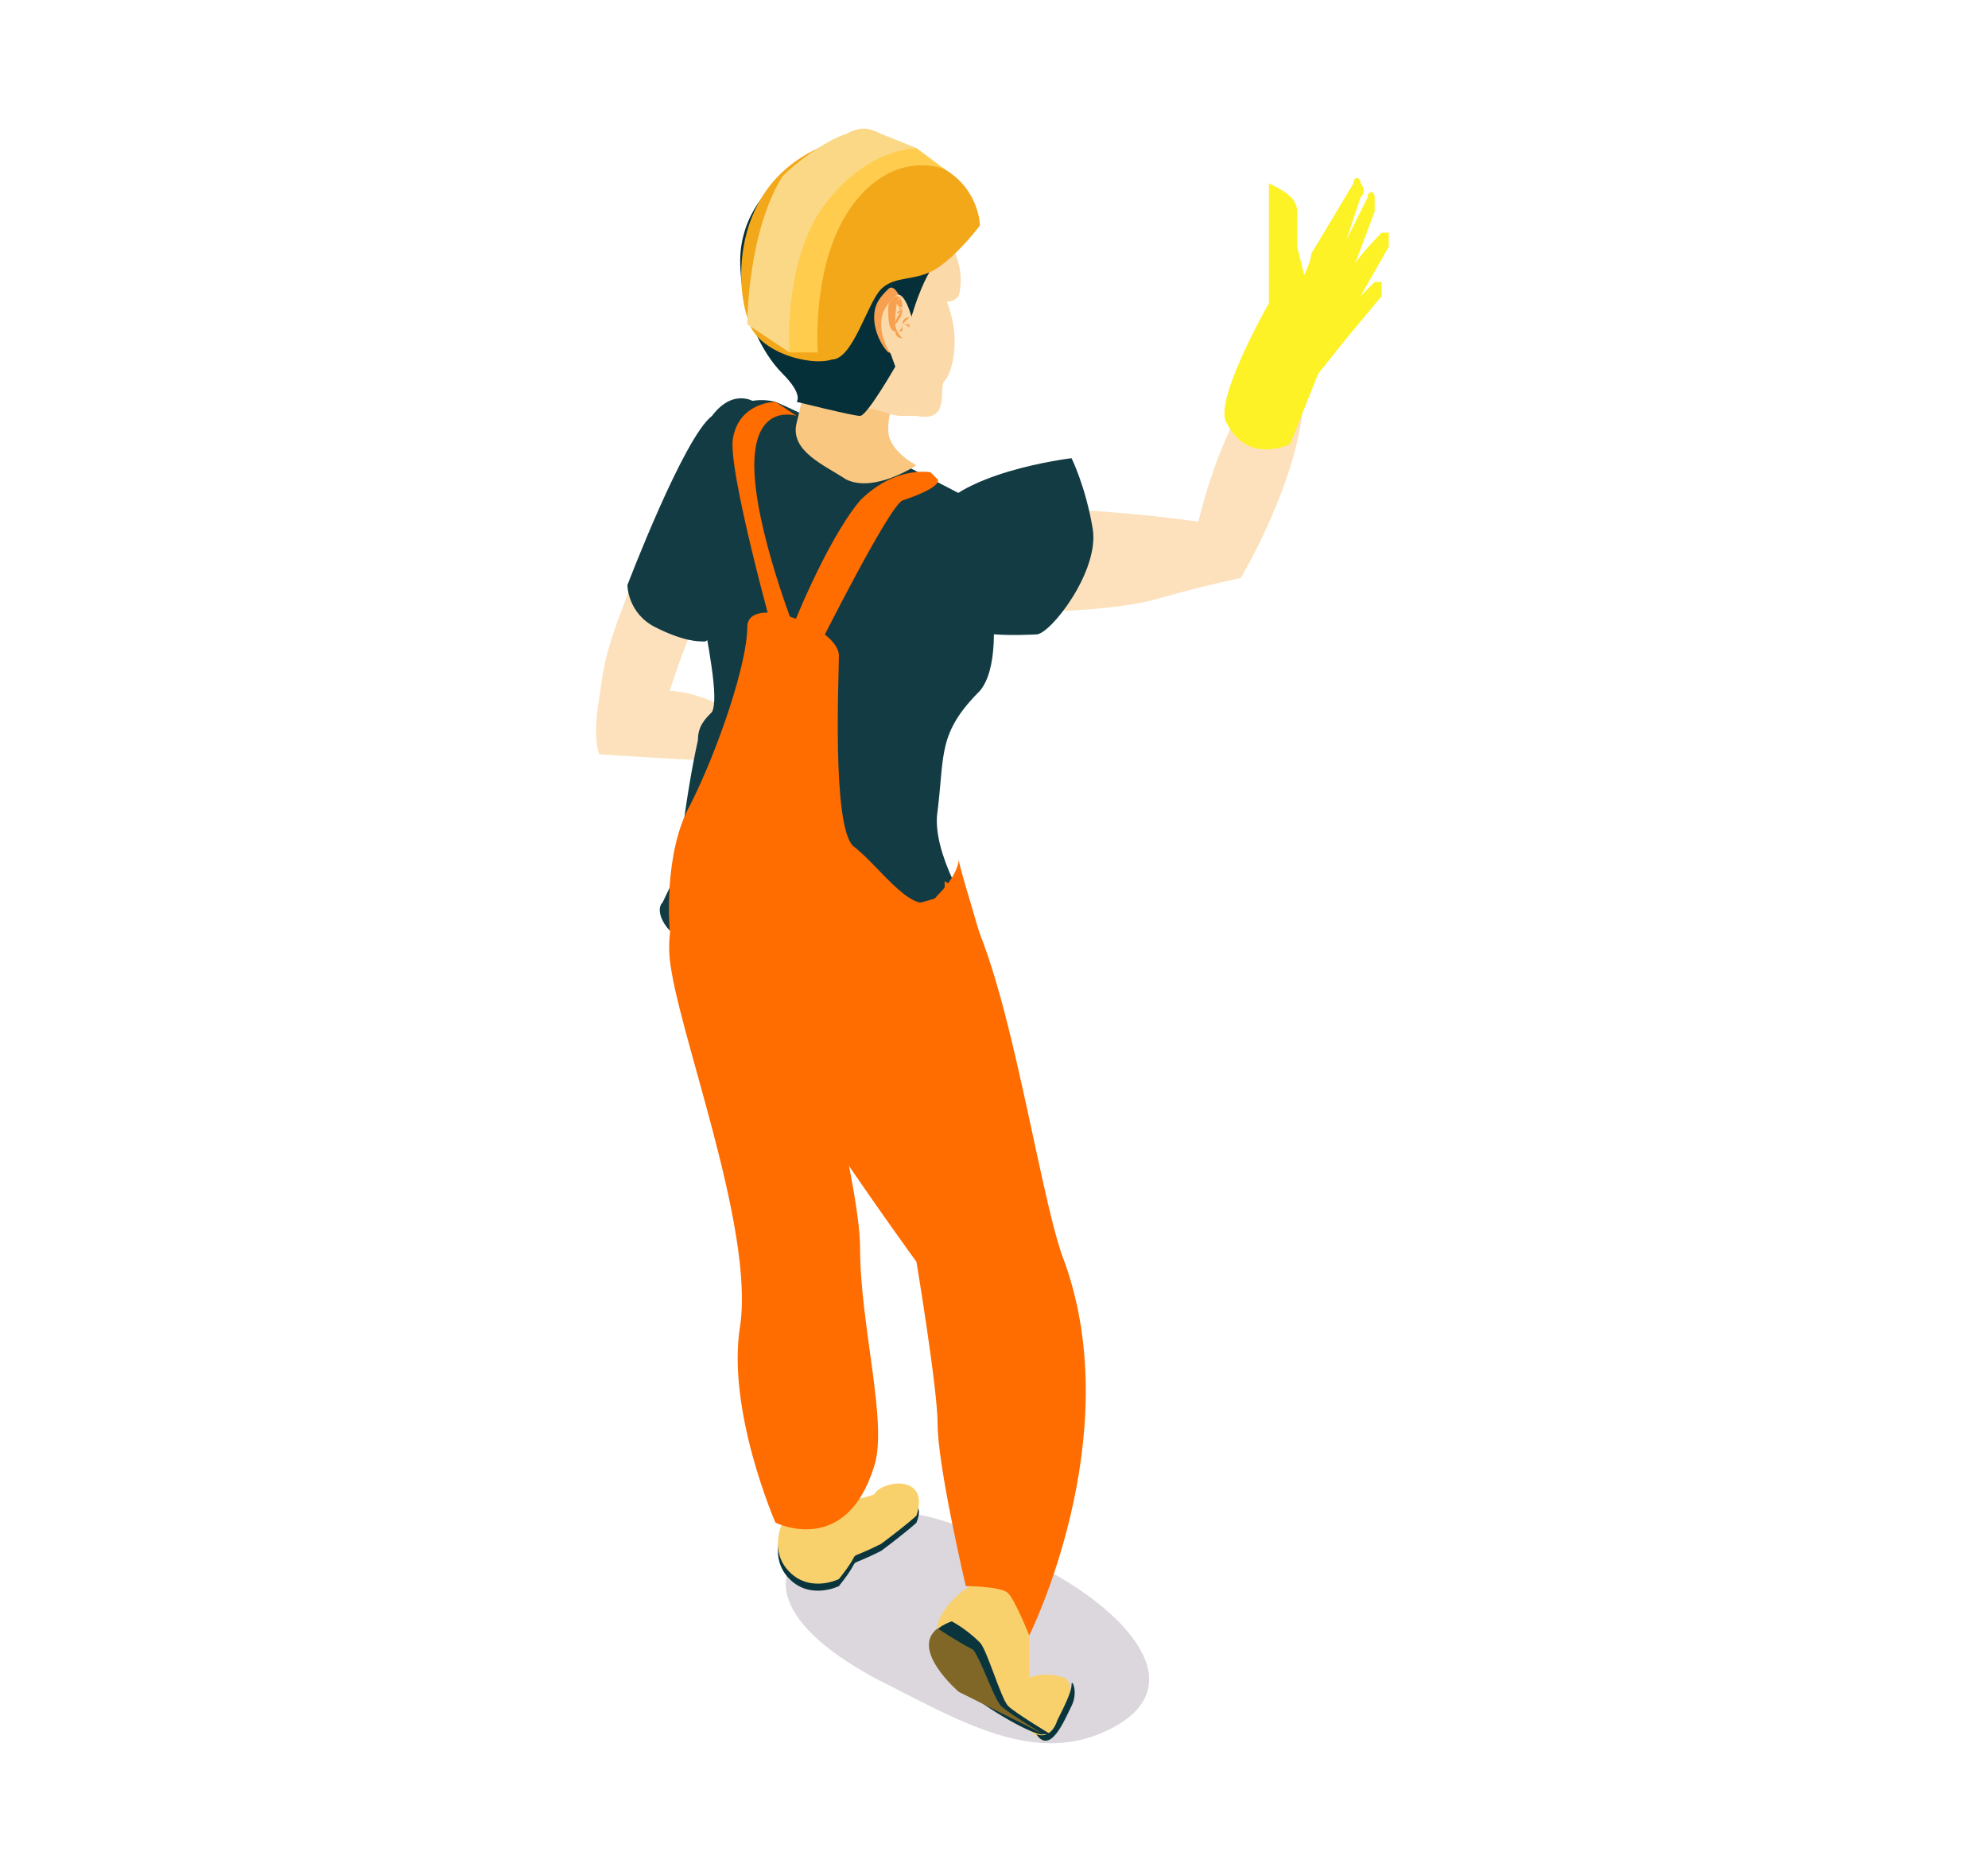 <?xml version="1.0" encoding="utf-8"?>
<!-- Generator: Adobe Illustrator 24.2.2, SVG Export Plug-In . SVG Version: 6.00 Build 0)  -->
<svg version="1.1" id="Layer_1" xmlns="http://www.w3.org/2000/svg" xmlns:xlink="http://www.w3.org/1999/xlink" x="0px" y="0px"
	 viewBox="0 0 28.2 26.6" style="enable-background:new 0 0 28.2 26.6;" xml:space="preserve">
<style type="text/css">
	.st0{fill:#123B43;}
	.st1{fill:#DBD7DD;}
	.st2{fill:#FCE1BC;}
	.st3{fill:#F9D16C;}
	.st4{fill:#0A353D;}
	.st5{fill:#806727;}
	.st6{fill:#FF6C00;}
	.st7{fill:#FAC781;}
	.st8{fill:#FCD9A9;}
	.st9{fill:#053039;}
	.st10{fill:#F7A050;}
	.st11{fill:#FDF226;}
	.st12{fill:#F3A81A;}
	.st13{fill:#FFCC4E;}
	.st14{fill:#FAD885;}
	.st15{fill:#F9D16D;}
	.st16{fill:#FF6B1D;}
	.st17{fill:#CEEDF3;}
	.st18{fill:#0B6D8A;}
	.st19{fill:#F5641B;}
	.st20{fill:#21474F;}
	.st21{fill:#D1EEF4;}
	.st22{fill:#F4AA0C;}
	.st23{fill:#EB5D1A;}
	.st24{fill:#FDEEC7;}
	.st25{fill:#BF993B;}
	.st26{fill:#F8C547;}
	.st27{fill:#E25818;}
	.st28{fill:#FFAF3F;}
	.st29{fill:#C44314;}
	.st30{fill:#0F3941;}
	.st31{fill:#D85117;}
	.st32{fill:#EC692A;}
	.st33{fill:#F9BD6B;}
	.st34{fill:#E6713B;}
	.st35{fill:#0D373F;}
	.st36{fill:#F29E00;}
	.st37{fill:#FBE2A2;}
	.st38{opacity:0.42;fill:#FAD885;}
	.st39{fill:#2489A3;}
	.st40{fill:url(#SVGID_1_);}
	.st41{fill:#F8C549;}
	.st42{fill:#48A1B6;}
</style>
<g>
	<g>
		<g>
			<g>
				<g>
					<path class="st0" d="M13.7,15.5c-0.1,0-0.1,0-0.2,0l-4-2.3c-0.1-0.1-0.2-0.3-0.1-0.4l2.1-4.4c0.1-0.1,0.2-0.2,0.3-0.2
						c0.1,0,0.2,0.1,0.3,0.2l1.9,6.7c0,0.1,0,0.3-0.1,0.3C13.9,15.5,13.8,15.5,13.7,15.5z M10.2,12.8l3,1.7l-1.4-5L10.2,12.8z"/>
				</g>
			</g>
		</g>
		<g>
			<g>
				<path class="st1" d="M15.8,24.5c-1.1,0.6-2.2-0.1-3.4-0.7c-1.1-0.6-1.8-1.4-0.7-2.1c1.1-0.6,2.1,0,3.2,0.6
					C16,22.9,16.9,23.9,15.8,24.5z"/>
			</g>
			<g>
				<path class="st2" d="M10.4,5.8c0,0-0.3-0.2-1.1,1.6C8.6,9.2,8.6,9.2,8.5,9.9c-0.1,0.6,0,0.8,0,0.8s1.5,0.1,1.9,0.1
					c0.3,0,0.8-0.2,0.8-0.2l0.3-0.7c0,0-0.5,0.3-1.1,0.2C9.9,9.8,9.5,9.8,9.5,9.8s0.5-1.6,1-2.1C10.9,7.2,10.9,5.8,10.4,5.8z"/>
			</g>
			<g>
				<path class="st0" d="M10.7,5.7c0,0-0.3-0.2-0.6,0.2C9.7,6.2,8.9,8.3,8.9,8.3s0,0.4,0.4,0.6C9.7,9.1,9.9,9.1,10,9.1
					c0.1,0,1.6-1.7,1.5-2.2C11.3,6.5,10.7,5.7,10.7,5.7z"/>
			</g>
			<g>
				<g>
					<path class="st3" d="M14.8,24.7c0,0,0.6-0.7,0.3-0.9c-0.3-0.1-0.5,0-0.5,0s0-0.2,0-0.4c0-0.2,0-0.5,0-0.5s0-0.4-0.4-0.5
						c-0.4-0.1-1,0.5-0.9,0.8c0.1,0.3,0.6,0.8,0.6,0.8L14.8,24.7z"/>
				</g>
				<g>
					<path class="st4" d="M13.5,23c0,0,0.2,0.1,0.4,0.3c0.1,0.1,0.3,0.8,0.4,0.9c0.1,0.1,0.6,0.4,0.6,0.4l-0.1,0
						C14.7,24.7,12.4,23.4,13.5,23z"/>
				</g>
				<g>
					<path class="st5" d="M13.3,23.1c0,0,0.3,0.2,0.5,0.3c0.1,0.1,0.3,0.7,0.4,0.8c0.1,0.1,0.6,0.4,0.6,0.4L13.6,24
						C13.6,24,12.9,23.4,13.3,23.1z"/>
				</g>
				<g>
					<path class="st4" d="M14.7,24.6c0,0,0.2,0.1,0.3-0.2c0.1-0.2,0.2-0.4,0.2-0.5c0-0.1,0.1,0.1,0,0.3
						C15.1,24.4,14.9,24.9,14.7,24.6C14.5,24.5,14.7,24.6,14.7,24.6z"/>
				</g>
			</g>
			<g>
				<g>
					<g>
						<g>
							<g>
								<path class="st0" d="M13.8,7.1c0,0,0.6,2.1,0.1,2.7c-0.6,0.6-0.5,0.9-0.6,1.7c-0.1,0.6,0.5,1.5,0.5,1.5s-0.5,0.6-1.5,0.6
									c-1,0-2.7-1.1-2.7-1.1s0.1-1.1,0.3-2c0-0.2,0.1-0.3,0.2-0.4c0.2-0.4-0.6-2.9-0.3-3.6c0.3-0.7,0.8-0.9,1.2-0.8
									C11.7,6,13.8,7.1,13.8,7.1z"/>
							</g>
						</g>
						<g>
							<g>
								<g>
									<path class="st4" d="M13,21.6c0,0-0.1,0.1-0.5,0.4c-0.6,0.3-0.2,0-0.6,0.5c0,0-0.4,0.2-0.7-0.1c-0.3-0.3-0.1-0.7-0.1-0.7
										l0.8-0.4c0,0,0.4,0.2,0.5,0.2C12.5,21.4,13.2,21.1,13,21.6z"/>
								</g>
							</g>
							<g>
								<g>
									<path class="st3" d="M13,21.5c0,0-0.1,0.1-0.5,0.4c-0.6,0.3-0.2,0-0.6,0.5c0,0-0.4,0.2-0.7-0.1c-0.3-0.3-0.1-0.7-0.1-0.7
										l0.8-0.4c0,0-0.1,0.2,0.5,0C12.5,21,13.2,20.9,13,21.5z"/>
								</g>
							</g>
						</g>
						<g>
							<g>
								<path class="st6" d="M11.3,13.5L10.9,12l-0.6-0.7c0,0-0.9,1.3-0.8,2.3c0.1,1,1.2,3.8,1,5.2C10.3,20,11,21.6,11,21.6
									s1,0.5,1.4-0.8c0.2-0.6-0.2-2-0.2-3.1C12.2,16.7,11.3,13.5,11.3,13.5z"/>
							</g>
						</g>
						<g>
							<g>
								<path class="st7" d="M12.7,5.7c0,0-0.1,0.1-0.1,0.4c0,0.3,0.4,0.5,0.4,0.5S12.4,7,12,6.8c-0.3-0.2-0.8-0.4-0.7-0.8
									c0.1-0.4,0.1-0.5,0.1-0.5L12.7,5.7z"/>
							</g>
						</g>
						<g>
							<g>
								<path class="st6" d="M13.4,12.7c0,0-0.8,0.3-1.5,0.2c-0.3,0-0.5-0.1-0.6-0.2c-0.2-0.1-0.2-0.2-0.2-0.2s-0.7,0.8-0.6,1.4
									c0.1,0.7,2.5,4,2.5,4s0.3,1.8,0.3,2.3c0,0.6,0.4,2.3,0.4,2.3s0.5,0,0.6,0.1c0.1,0.1,0.3,0.6,0.3,0.6s1.4-2.8,0.5-5.3
									c-0.4-1-0.9-5-1.7-5.4L13.4,12.7z"/>
							</g>
						</g>
					</g>
					<g>
						<g>
							<g>
								<path class="st8" d="M13.5,4.5c0.1,0.4,0,0.8-0.1,0.9C13.3,5.5,13.5,6,13,5.9c-0.1,0-0.2,0-0.2,0c-0.2,0-0.3-0.1-0.5-0.1
									c0,0-0.1-0.1-0.1-0.1c-0.1-0.1-0.2-0.2-0.3-0.4c-0.4-0.6-0.8-1.6-0.6-1.9c0.2-0.3,0.8-0.2,1.4-0.1c0.4,0.1,0.8,0.2,0.8,0.2
									l0,0c0,0,0.2,0.3,0.1,0.7C13.4,4.4,13.4,4.1,13.5,4.5z"/>
							</g>
						</g>
						<g>
							<g>
								<path class="st9" d="M13.4,2.8C13,2.6,12.6,2,11.7,2.3c0,0-0.5,0.1-0.7,0.3c0,0-0.5,0.4-0.5,1.1c0,0.7,0.3,1.3,0.6,1.6
									c0.3,0.3,0.2,0.4,0.2,0.4s0.8,0.2,0.9,0.2c0.1,0,0.5-0.7,0.5-0.7s-0.3-0.8-0.2-0.8c0.1,0,0.1,0.2,0.4,0.2c0,0,0.2-0.8,0.5-1
									C13.8,3.5,13.8,3,13.4,2.8z"/>
							</g>
						</g>
						<g>
							<g>
								<g>
									<path class="st10" d="M12.8,4.3c0,0-0.1-0.3-0.2-0.2c-0.1,0.1-0.2,0.2-0.2,0.4c0,0.2,0.1,0.4,0.2,0.5c0.1,0,0.2,0,0.2-0.1
										C13,4.8,13,4.7,13,4.7L12.8,4.3z"/>
								</g>
							</g>
							<g>
								<g>
									<path class="st8" d="M12.9,4.4c0,0-0.1-0.3-0.2-0.2c-0.1,0.1-0.2,0.2-0.2,0.4c0,0.2,0.1,0.4,0.2,0.5c0.1,0,0.2,0,0.2-0.1
										C13,4.9,13,4.7,13,4.7L12.9,4.4z"/>
								</g>
							</g>
							<g>
								<g>
									<path class="st10" d="M12.8,4.4c0,0-0.1,0.1-0.1,0.2c0,0,0,0.1,0,0.2c0,0,0,0.1,0,0.1s0-0.2,0-0.3
										C12.8,4.5,12.8,4.4,12.8,4.4c0-0.1,0-0.2-0.1-0.2c-0.1,0.1-0.1,0.1-0.1,0.2c0,0.1,0,0.3,0.1,0.3c0,0.1,0.1,0.1,0.1,0.1
										s-0.1-0.1-0.1-0.2c0-0.1,0-0.4,0.1-0.4C12.7,4.3,12.7,4.3,12.8,4.4C12.7,4.4,12.7,4.5,12.8,4.4C12.7,4.4,12.8,4.3,12.8,4.4
										C12.8,4.4,12.8,4.4,12.8,4.4z"/>
								</g>
							</g>
							<g>
								<g>
									<path class="st10" d="M12.8,4.6c0,0,0-0.1,0.1-0.1C12.9,4.5,12.9,4.5,12.8,4.6c0.1,0,0.1,0,0.1,0c0,0,0.1,0,0,0
										C12.9,4.7,12.9,4.6,12.8,4.6c0,0.1,0,0.1,0,0.1C12.7,4.7,12.8,4.7,12.8,4.6L12.8,4.6z"/>
								</g>
							</g>
						</g>
					</g>
				</g>
			</g>
			<g>
				<g>
					<path class="st6" d="M13.6,12.2c0,0,0,0.2-0.3,0.5c-0.3,0.4-0.8-0.4-1.2-0.7c-0.3-0.3-0.2-2.4-0.2-2.7c0-0.4-1.3-0.9-1.3-0.4
						s-0.4,1.7-0.8,2.5c-0.4,0.7-0.3,1.8-0.3,1.8l4.8,1.5C14.2,14.2,13.6,12.3,13.6,12.2z"/>
				</g>
			</g>
			<g>
				<path class="st6" d="M13.2,6.7c0,0-0.5-0.1-1,0.4c-0.5,0.6-1,1.9-1,1.9l0.4,0.2c0,0,1-2,1.2-2.1c0.6-0.2,0.5-0.3,0.5-0.3
					L13.2,6.7z"/>
			</g>
			<g>
				<path class="st6" d="M11,5.7l0.3,0.2c0,0-0.6-0.2-0.6,0.7S11.3,9,11.3,9L11,9.1c0,0-0.7-2.5-0.6-2.9C10.5,5.7,11,5.7,11,5.7z"/>
			</g>
			<g>
				<path class="st2" d="M13.8,7.4c0,0-0.7,0.5-0.5,1c0.3,0.4,2.4,0.3,3.1,0.1c0.7-0.2,1.2-0.3,1.2-0.3s0.9-1.5,0.9-2.7
					c0-0.8,0.3-0.6,0.3-0.6l-0.5-0.1c0,0-0.4,0.3-0.7,1c-0.4,0.7-0.6,1.6-0.6,1.6S14.2,7,13.8,7.4z"/>
			</g>
			<g>
				<path class="st0" d="M13.2,7.4c0,0-0.4,0.8-0.1,1.2c0.3,0.5,1.5,0.4,1.6,0.4c0.2,0,0.9-0.9,0.8-1.5c-0.1-0.6-0.3-1-0.3-1
					S13.5,6.7,13.2,7.4z"/>
			</g>
			<g>
				<path class="st11" d="M18.4,3c0,0.2,0,0.5,0,0.5l0.1,0.4c0,0,0.1-0.2,0.1-0.3l0.6-1c0-0.1,0.1-0.1,0.1,0c0,0,0.1,0.1,0,0.2
					l-0.2,0.6c0,0,0.3-0.6,0.3-0.6c0-0.1,0.1-0.1,0.1,0c0,0,0,0.1,0,0.2l-0.3,0.8c0-0.1,0.4-0.5,0.4-0.5c0,0,0.1,0,0.1,0
					c0,0.1,0,0.2,0,0.2l-0.4,0.7c0,0,0.2-0.2,0.2-0.2c0,0,0.1,0,0.1,0c0,0.1,0,0.2,0,0.2l-0.5,0.6c0,0-0.4,0.5-0.4,0.5s-0.4,1-0.4,1
					c0,0-0.6,0.3-0.9-0.3c-0.2-0.3,0.6-1.7,0.6-1.7s0,0.3,0,0.3c0,0,0-0.9,0-0.9l0-1.1C18.2,2.7,18.4,2.8,18.4,3z"/>
			</g>
		</g>
		<g>
			<path class="st12" d="M12.3,1.9c0,0,0.6,0.2,1.1,0.5c0.5,0.3,0.5,0.8,0.5,0.8s-0.3,0.4-0.6,0.6s-0.6,0.1-0.8,0.3
				c-0.2,0.2-0.4,1-0.7,1c-0.3,0.1-1.1-0.1-1.2-0.6C10.4,3.9,10.4,2.2,12.3,1.9z"/>
		</g>
	</g>
	<path class="st13" d="M13,2.1l0.4,0.3c0,0-0.7-0.3-1.3,0.5c-0.6,0.8-0.5,2.1-0.5,2.1h-0.4c0,0-0.3-1.7,0.2-2.5
		C11.7,2.1,13,2.1,13,2.1z"/>
	<path class="st14" d="M12,1.9c0.2-0.1,0.3-0.1,0.5,0L13,2.1c0,0-0.7,0-1.3,0.8c-0.6,0.8-0.5,2.1-0.5,2.1l-0.6-0.4
		c0,0,0-1.3,0.5-2.1C11.3,2.3,11.7,2,12,1.9z"/>
</g>
<g>
	<g>
		<path class="st1" d="M-42.2,21.7c-1.3,0.8-3.4,0.8-4.7,0c-1.3-0.8-1.3-2,0-2.7c1.3-0.8,3.4-0.8,4.7,0
			C-40.9,19.8-40.9,21-42.2,21.7z"/>
		<g>
			<g>
				<polygon class="st15" points="-40,10.5 -41.1,11.3 -39.7,3.8 -38.5,3.7 				"/>
				<g>
					<g>
						<g>
							<path class="st16" d="M-41.8,8.6c-0.6-0.6-2.6-3.4-1.1-4.2l0.4,0.2c0,0,0.6,0,1.3,1.7c0.6,1.4,1,2.7,1,2.7
								S-41.5,8.9-41.8,8.6z"/>
						</g>
					</g>
					<g>
						<g>
							<g>
								<g>
									<g>
										<polygon points="-43.4,19 -43.4,19.1 -43.9,19.4 -43.9,19.2 										"/>
									</g>
									<g>
										<path class="st17" d="M-44.3,19c0,0.1,0.1-0.2,0.1-0.1l0.2,0.3v0.2l-0.3-0.1c-0.1,0-0.1-0.1-0.1-0.1
											C-44.3,19.1-44.3,19.1-44.3,19z"/>
									</g>
								</g>
								<g>
									<path class="st17" d="M-44.3,18.8V19c0,0,0.2,0.2,0.4,0.2c0.2,0,0.8,0.7,1.1,0.9c1,0.5,1.1,0,1.1,0c0-0.2-0.2-0.4-0.4-0.5
										c-0.2-0.1-0.4-0.5-0.5-0.6c-0.1-0.1-0.3-0.5-0.4-0.4c-0.1,0.1-0.5,0.4-0.5,0.4s-0.5-0.3-0.6-0.4c-0.1-0.1-0.1-0.3-0.1-0.3
										S-44.3,18.6-44.3,18.8z"/>
								</g>
								<g>
									<g>
										<path class="st6" d="M-44,18.6c-0.1-0.1-0.1-0.3-0.1-0.3c0,0,0,0,0.1-0.1c0.2-0.1,0.4,0,0.5,0.2c0.1,0.1,0.3,0.2,0.4,0.3
											c-0.2,0.1-0.4,0.3-0.4,0.3S-44,18.7-44,18.6z"/>
									</g>
									<g>
										<path class="st18" d="M-44.3,18.8V19c0,0,0.1,0,0.2,0.1c0.1,0.1,0.3,0,0.3,0.1c0,0,0.1,0.2,0.2,0.3
											c0.2,0.2,0.5,0.5,0.7,0.6c0.7,0.3,1,0.3,1,0c0-0.2-0.2-0.5-0.4-0.6c-0.1-0.1-0.1-0.1-0.2-0.2c-0.1-0.1-0.1-0.2-0.2-0.3
											c-0.1-0.1-0.2-0.2-0.3-0.3c-0.1,0-0.1-0.1-0.2,0c0,0,0,0-0.1,0c0,0,0,0,0,0c-0.2,0.1-0.4,0.3-0.4,0.3s-0.5-0.3-0.6-0.4
											c-0.1-0.1-0.1-0.3-0.1-0.3c0,0,0,0,0,0s-0.1,0.1-0.1,0.3C-44.2,18.6-44.3,18.7-44.3,18.8z"/>
									</g>
								</g>
							</g>
						</g>
						<g>
							<path class="st19" d="M-43.4,9.3c0,0,0.5,0,0.5,3.1c0,2,0.2,6.2,0.2,6.2s-0.5,0.5-0.9,0.3c-0.8-0.4-0.6-0.9-0.6-0.9
								s-1-1.9-0.7-2.8c0.1-0.3,0-1.4-0.3-2.1c-0.8-2.3,0-1,0.1-2.4C-45.1,10.1-43.4,9.3-43.4,9.3z"/>
						</g>
						<g>
							<path class="st18" d="M-47.4,19.5c0,0,0,0.1,0,0.4c0,0.3,0.3,0.5,0.4,0.8c0.1,0.2,0.5,0.6,0.9,0.8c0.5,0.1,0.7,0.2,0.7,0
								c0.1-0.2-0.1-0.7-0.4-0.9c-0.3-0.3-0.7-0.8-0.7-0.8L-47.4,19.5z"/>
						</g>
						<g>
							<path class="st16" d="M-46.3,19.7c0,0,0.4-1.1,0.6-2c0.1-0.9-0.1-0.6,0.1-1c0.6-1.1,1.1-3.2,0.9-4.3
								c-0.2-1.1-0.3-1.4-0.3-1.4c-0.9-0.8-1.8-0.1-2.1,0.4c-0.3,0.5-0.2,5-0.3,5.4c-0.2,0.4-0.2,2.5-0.2,2.5S-47.2,19.9-46.3,19.7z
								"/>
						</g>
						<g>
							<g>
								<path class="st20" d="M-45.4,4.9l0.2-0.3c0,0,0.5,0.7,0.8,0.7c0.3,0,0.4,0.1,0.4,0.1l-0.1,0.5c0,0-0.4,0-0.8-0.4
									C-45.4,5.1-45.4,4.9-45.4,4.9z"/>
							</g>
							<g>
								<path class="st20" d="M-44.1,5c0.1-0.3,0-0.4,0-0.4s0.3,0.1,0.3,0.3c0.1,0.1,0.1,0.5,0.1,0.7l-0.4-0.1
									C-44.1,5.4-44.2,5.2-44.1,5z"/>
							</g>
							<g>
								<path class="st21" d="M-43.6,5.6C-43.7,5.6-43.7,5.6-43.6,5.6C-43.6,5.6-43.6,5.6-43.6,5.6z"/>
							</g>
						</g>
						<g>
							<path class="st22" d="M-45.6,4.3c0.1,0,0.1,0,0.2,0C-45.4,4.3-45.5,4.3-45.6,4.3z"/>
							<path class="st23" d="M-46,7.5l0.4,1.1l0.2,0.5l1.1,2.9c0,0,1.6-0.5,1.4-2.5c-0.1-0.7-0.1-1.2,0-1.5c0.2-0.7,0.6-0.9,0.7-1.6
								c0,0,0,0,0,0c0.1-0.5,0.3-0.5-0.2-1.5c-0.6-1-2.2-0.8-3-0.6c0.4-0.1-0.9,0.8,1.1,1.2c0,0,0.1,0.2,0.3,0.7
								c0.2,0.5-0.6,0.9-0.6,0.9L-46,7.5z"/>
						</g>
						<g>
							<path class="st23" d="M-47.8,10.1c0.1-0.3,0.2-0.5,0.4-3.3c0.1-1.6,1.9-2.7,1.9-2.7s0.4,0.9,1,1.3c0.6,0.4,0.4,0.2,0.4,0.2
								l1.4,0.2l-0.4,3.2l-0.6,2.3c0,0,0.1,0.5-0.8,0.8c-2.7,0.9-3.3-0.6-3.3-0.6S-47.9,10.4-47.8,10.1z"/>
						</g>
						<g>
							<g>
								<path class="st7" d="M-43.7,4.3c0,0-0.4,0.5-0.4,0.7c0,0.2,0.2,0.4,0.1,0.6c-0.1,0.2-0.5,0.1-0.9-0.2
									c-0.5-0.3-0.7-1.2-0.7-1.2s0.4-0.1,0.4-0.5C-45.2,3.4-43.7,4.3-43.7,4.3z"/>
							</g>
						</g>
						<g>
							<g>
								<path class="st9" d="M-45.9,1.1c-0.6,0.8,2.2,1.7,2.2,1.7S-43.5,2-43.2,2c0.4,0,0.2-0.8,0-1C-43.3,0.7-45-0.3-45.9,1.1z"/>
							</g>
							<g>
								<g>
									<path class="st8" d="M-45.9,2.3c0-0.8,0.7-1.5,1.5-1.5c0.6,0,1.1,0.3,1.3,0.8c0,0,0.3,0.5,0.3,0.7c0,0.3-0.1,0.1-0.1,0.4
										c0.1,0.2,0.2,0.4,0,0.8c-0.2,0.4-0.3,0.8-0.3,0.8c0,0,0,0.2-0.7,0.1c-0.7-0.1-1.2-0.5-1.4-0.7c-0.1-0.1-0.2-0.3-0.3-0.5
										C-45.8,3-45.9,2.7-45.9,2.3z"/>
								</g>
							</g>
							<g>
								<g>
									<g>
										<g>
											<g>
												<g>
													<path class="st9" d="M-46,1.8c-0.3,0.9,0.6,2,0.6,2s0.2-0.7,0.6-0.7c0.4,0,0.2-0.8,0-1C-44.9,1.7-45.7,0.9-46,1.8z"/>
												</g>
												<g>
													<g>
														<path class="st22" d="M-45,3c0,0-0.1-0.3-0.2-0.2c-0.1,0.1-0.2,0.2-0.1,0.4c0,0.2,0.1,0.4,0.3,0.4
															c0.1,0,0.2,0,0.3-0.1c0.1-0.1,0-0.2,0-0.2L-45,3z"/>
													</g>
													<g>
														<path class="st8" d="M-44.9,3c0,0-0.1-0.3-0.2-0.2c-0.1,0.1-0.2,0.2-0.1,0.4c0,0.2,0.1,0.4,0.3,0.4
															c0.1,0,0.2,0,0.3-0.1c0.1-0.1,0-0.2,0-0.2L-44.9,3z"/>
													</g>
													<g>
														<path class="st22" d="M-45,3.1c0,0,0,0.1-0.1,0.2c0,0.1,0,0.1,0,0.2c0,0,0.1,0.1,0.1,0.1s0-0.2,0-0.3
															C-45,3.2-45,3.1-45,3.1c0-0.1-0.1-0.2-0.1-0.1s-0.1,0.1-0.1,0.3c0,0.1,0.1,0.3,0.1,0.3c0.1,0.1,0.1,0.1,0.1,0.1
															s-0.2-0.1-0.2-0.2c0-0.1,0-0.4,0-0.4C-45.1,3-45.1,3-45,3.1C-45.1,3.1-45.2,3.2-45,3.1C-45.1,3.1-45.1,3-45,3.1
															C-45,3.1-45,3.1-45,3.1z"/>
													</g>
													<g>
														<path class="st22" d="M-45,3.3c0,0,0-0.1,0-0.1C-44.9,3.2-44.9,3.2-45,3.3c0.1,0,0.1,0,0.1,0c0,0,0.1,0,0,0
															C-44.9,3.4-44.9,3.3-45,3.3c0,0.1,0,0.1,0,0.1C-45,3.5-45,3.4-45,3.3L-45,3.3z"/>
													</g>
												</g>
											</g>
										</g>
									</g>
								</g>
							</g>
						</g>
						<path class="st6" d="M-45.4,4c0,0-0.6,0.4,0.6,1.2c0.2,0.2,0.7,0.5,0.7,0.5l-0.3,0.5c0,0-1.5-0.9-1.6-1.3
							C-46.1,4.5-45.9,4-45.4,4z"/>
						<path class="st6" d="M-43.4,5.8L-44,5.7c0,0,0.1-0.6,0-0.9c-0.1-0.3,0.4,0,0.4,0L-43.4,5.8z"/>
						<g>
							<path class="st9" d="M-43.3,4.1c0,0-0.3-0.3-0.4,0c-0.3,0.5-0.8,0.1-0.8,0.3c0,0.2,0.3,0.5,0.6,0.7c0.1,0.1,0.3,0.1,0.4-0.1
								C-43.4,4.8-43.2,4.4-43.3,4.1z"/>
						</g>
						<g>
							<path class="st6" d="M-43.5,9c0,0.3-0.1,0.5-0.1,0.8c0,0.3-0.1,0.5-0.1,0.8c0,0.3,0,0.5-0.1,0.8c0,0.1,0,0.2,0,0.3
								c0,0,0,0-0.1,0.1c0-0.1,0-0.3,0-0.4c0-0.3,0-0.5,0-0.8c0-0.3,0.1-0.5,0.1-0.8C-43.7,9.6-43.6,9.3-43.5,9
								c-0.1-0.3-0.1-0.5,0-0.8c0-0.3,0-0.5,0-0.7c0-0.1,0-0.2,0-0.3c0-0.1,0-0.2-0.1-0.3c0-0.1,0-0.2,0-0.3c0-0.1,0-0.2-0.1-0.3
								c0-0.1,0-0.2-0.1-0.2c0-0.1-0.1-0.1-0.1-0.2c0-0.1,0-0.1-0.1-0.2C-44,5.8-44,5.8-43.9,6c0,0.1,0.1,0.1,0.1,0.2
								c0,0.1,0,0.1,0.1,0.2c0,0.1,0.1,0.2,0.1,0.3c0,0.1,0,0.2,0.1,0.3c0,0.1,0,0.2,0.1,0.3c0,0.1,0,0.2,0,0.3c0,0.2,0,0.5,0,0.7
								C-43.5,8.5-43.5,8.8-43.5,9z"/>
						</g>
						<g>
							<polygon class="st6" points="-45.6,8.1 -45.6,9.2 -45.1,9.1 -44.6,8.6 -44.6,7.5 							"/>
						</g>
						<g>
							<path class="st6" d="M-43,6.9V8l0.2,0c0.2-0.7,0.6-0.9,0.7-1.6c0,0,0,0,0,0L-43,6.9z"/>
						</g>
					</g>
				</g>
				<polygon class="st24" points="-39.9,11.3 -43.8,13.5 -42.4,6 -38.5,3.7 				"/>
				<path class="st14" d="M-44.1,11.3c0,0,0.4-0.5,0.5-0.7c0.1-0.3,0.3-0.5,0.3-0.5l0.2,0.6c0,0,0.3,0.1,0.6-0.1
					c0.3-0.2,0.5-0.3,0.7-0.3c0.2,0,0.5,0,0.4,0.1c-0.1,0.1-0.5,0.3-0.5,0.3s0.1-0.2,0.2,0.1c0.1,0.2-0.4,0.5-0.4,0.5s0,0.3-0.3,0.4
					c-0.2,0.1-1.4,0.2-1.4,0.3c0,0.1-0.4,0-0.4,0L-44.1,11.3z"/>
				<path class="st16" d="M-46.9,6.2c0,0-0.6,0.6-0.6,2c0,1.3,0.6,2.8,0.6,2.8s0.9,0.9,1.8,1c0.9,0.1,1,0.2,1,0.2s0.4-0.3,0.4-0.9
					c0-0.5-0.2-0.6-0.2-0.6s-0.7,0.1-1.1-0.4c-0.4-0.5-0.7-0.5-0.7-0.5S-45.2,5.8-46.9,6.2z"/>
				<path class="st25" d="M-39.5,4.1c0,0-0.5-0.1-0.1-0.4c0.3-0.3,1.5-0.2,1.1,0.1C-38.9,4.1-39.3,4.2-39.5,4.1z"/>
			</g>
			<g>
				<g>
					<path class="st26" d="M-44.6,3.2c0,0,0.5,0.5,1.3,0.2c0.5-0.2,1.1-0.6,0.8-0.8C-42.5,2.5-42.8,2-42.8,2L-44.6,3.2z"/>
					<path class="st12" d="M-46.3,2c0,0,0.5,0.6,1,0.6c0.4,0,0.7,0.6,0.7,0.6s0.4,0.2,0.9,0c0.5-0.2,1.1-0.4,1.1-0.4S-42.5,1.7-43,1
						c-0.5-0.6-1.4-1-2.3-0.4C-46,1-46.2,1.2-46.3,2z"/>
				</g>
				<path class="st13" d="M-45.9,1.1c0,0,0.6-0.6,1.4-0.2c0.8,0.4,1.3,2,1.3,2L-43,3l0.5-0.3c0,0-0.5-1.5-0.7-1.8
					c-0.3-0.3-1-0.8-1.5-0.5C-45.4,0.6-45.7,0.6-45.9,1.1z"/>
				<path class="st14" d="M-45.7,0.9c0,0,0.6-0.6,1.4-0.2C-43.5,1-43,3-43,3l0.5-0.3c0,0-0.3-1.7-0.6-2c-0.3-0.3-1-0.8-1.5-0.5
					C-45.2,0.4-45.6,0.4-45.7,0.9z"/>
			</g>
		</g>
	</g>
	<g>
		<g>
			<path class="st1" d="M-30.8,24.7c-1.4,0.8-3.5,0.8-4.9,0c-1.4-0.8-1.4-2,0-2.8c1.4-0.8,3.5-0.8,4.9,0S-29.5,24-30.8,24.7z"/>
			<g>
				<g>
					<g>
						<g>
							<g>
								<g>
									<path class="st5" d="M-36.2,22.8c0,0,0,0.1,0,0.4c0,0.3,0.3,0.5,0.4,0.8c0.1,0.2,0.5,0.6,0.9,0.8c0.5,0.1,0.6,0.1,0.7,0
										c0.1-0.2-0.1-0.7-0.4-0.9c-0.3-0.3-0.7-0.7-0.7-0.7L-36.2,22.8z"/>
								</g>
								<g>
									<path class="st27" d="M-29.8,10.2l0.6,0c0,0,0.3,1.9,0.2,2.7c-0.3,1.5-1.1-0.5-1.4-1.1C-30.7,11.1-30.9,10.5-29.8,10.2z"/>
								</g>
								<g>
									<path class="st18" d="M-36.2,22.8c0,0,0,0.1,0,0.4c0,0.3,0.3,0.5,0.4,0.8c0.1,0.2,0.5,0.6,0.9,0.8s0.6,0.1,0.7,0
										c0.1-0.2-0.1-0.7-0.4-0.9c-0.3-0.3-0.7-0.7-0.7-0.7L-36.2,22.8z"/>
								</g>
								<g>
									<path class="st16" d="M-35.1,23c0,0-0.1-1,0-1.9c0.1-0.9,0.5-1.2,0.7-1.5c0.6-1.1,0.4-2.9,0.5-4c0.1-1.1,0-1.4,0-1.4
										c-0.6-1-1.7-0.5-2.1-0.1c-0.4,0.4,0.3,4.6,0.3,4.7c0,0.1-0.5,1.1-0.6,1.6c-0.2,0.4,0,2.5,0,2.5S-36,23.2-35.1,23z"/>
								</g>
								<g>
									<g>
										<g>
											<path class="st5" d="M-33.9,21.5v0.2c0,0,0.2,0.2,0.4,0.2c0.2,0,0.7,0.7,1,0.8c1,0.4,1.1,0,1,0c0-0.2-0.2-0.4-0.4-0.5
												c-0.2-0.1-0.4-0.5-0.4-0.6c-0.1-0.1-0.3-0.4-0.4-0.4c-0.1,0.1-0.5,0.4-0.5,0.4s-0.5-0.3-0.5-0.4
												c-0.1-0.1-0.1-0.3-0.1-0.3S-33.9,21.3-33.9,21.5z"/>
										</g>
										<g>
											<g>
												<path class="st6" d="M-33.7,21.3c-0.1-0.1-0.1-0.3-0.1-0.3c0,0,0,0,0.1-0.1c0.1-0.1,0.4,0,0.5,0.2
													c0.1,0.1,0.3,0.2,0.4,0.3c-0.2,0.1-0.4,0.3-0.4,0.3S-33.6,21.4-33.7,21.3z"/>
											</g>
											<g>
												<path class="st28" d="M-33.6,20.9c0.1,0,0.3,0.1,0.4,0.2c0.1,0.1,0.3,0.2,0.5,0.3l-0.3,0.3c-0.2-0.1-0.5-0.3-0.6-0.4
													c-0.1-0.1-0.1-0.2-0.1-0.3c0,0,0,0,0.1-0.1C-33.6,20.9-33.6,20.9-33.6,20.9L-33.6,20.9z M-33.6,20.9c0,0-0.1,0-0.1,0
													c-0.1,0-0.1,0.1-0.1,0.1c0,0,0,0.2,0.1,0.3c0.1,0.1,0.6,0.4,0.6,0.4l0.4-0.3c-0.2-0.1-0.4-0.3-0.5-0.4
													C-33.3,21-33.4,20.9-33.6,20.9L-33.6,20.9z"/>
											</g>
											<g>
												<path class="st18" d="M-33.9,21.5v0.2c0,0,0.1,0,0.2,0.1c0.1,0.1,0.5,0.2,0.6,0.3c0.2,0.2,0.5,0.5,0.7,0.6
													c0.7,0.3,0.9,0.3,1,0c0-0.2-0.2-0.5-0.4-0.5c-0.1-0.1-0.1-0.1-0.2-0.2c-0.1-0.1-0.1-0.2-0.2-0.3
													c-0.1-0.1-0.2-0.2-0.3-0.3c-0.1,0-0.1-0.1-0.2,0c0,0,0,0-0.1,0c0,0,0,0,0,0c-0.2,0.1-0.4,0.1-0.4,0.1s-0.5-0.1-0.5-0.2
													c-0.1-0.1-0.1-0.3-0.1-0.3c0,0,0,0,0,0s-0.1,0.1-0.1,0.3C-33.9,21.3-33.9,21.4-33.9,21.5z"/>
											</g>
										</g>
									</g>
								</g>
								<g>
									<path class="st19" d="M-32.1,12.9c0,0,0.1-0.6,0.2,2.4c0,2-0.1,2.4-0.4,2.9c-0.3,0.7-0.1,3.1-0.1,3.1s-0.5,0.5-0.9,0.3
										c-0.8-0.4-0.6-0.8-0.6-0.8s0-1.7,0.2-2.6c0.1-0.3-0.3-1.6-0.4-2.3c-0.2-2.4-0.4-0.8,0-2.1C-33.9,13.2-32.1,12.9-32.1,12.9z
										"/>
								</g>
								<g>
									<path class="st29" d="M-31.1,8.3c0,0-0.5,0-1.1,0.1c-0.6,0.1-0.5,0.5-1.1,1.4c-0.6,0.9-2.1,1.8-2.1,2.6
										c0,0.1-0.4,0.6-0.6,0.9c-0.2,0.3-0.3,1-0.3,1s0.1,0.8,1.3,0.5c1.3-0.3,3.5-0.6,2.9-1.7c-0.2-0.3-0.4-0.7-0.4-1.2
										c0.1-0.4,3-1.5,2.8-1.9c-0.2-0.5-0.7-1.1-1-1.2C-30.9,8.6-31.1,8.3-31.1,8.3z"/>
								</g>
								<g>
									<g>
										<path class="st30" d="M-31.7,8.8l0.3-0.1c0,0-0.1,0.8,0.1,1C-31,9.8-31,9.9-31,9.9l-0.4,0.3c0,0-0.3-0.3-0.4-0.8
											C-31.9,8.9-31.7,8.8-31.7,8.8z"/>
									</g>
									<g>
										<path class="st30" d="M-30.7,9.6c0.2-0.1,0.2-0.3,0.2-0.3s0.1,0.2,0.1,0.4c0,0.2-0.2,0.4-0.3,0.6L-31,9.9
											C-31,9.9-31,9.8-30.7,9.6z"/>
									</g>
									<g>
										<path class="st31" d="M-30.9,10.4C-30.9,10.4-30.8,10.3-30.9,10.4C-30.9,10.4-30.9,10.4-30.9,10.4z"/>
									</g>
								</g>
								<g>
									<path class="st23" d="M-32.2,11.9c0,0.2,0.1,0.7,0.2,1.4c0,0-0.1,0.4-0.1,0.4c-0.3,0.2-0.4,0.2-0.7,0.4l-0.4-3.3l1.7,0.7
										c0,0-0.1-0.4,0-0.9c0.1-0.5,0.7-0.6,0.7-0.6s-1-1.7-0.3-1.5c0.7,0.2,2.2,0.9,1.8,2.2C-29.7,12-32.2,11.6-32.2,11.9z"/>
								</g>
								<g>
									<path class="st23" d="M-31.3,10.1l0.9,1l-2.4,1.2l0,1.8c-0.9,0.3-2.1,0.7-2.8,0.6c-0.5-0.1-0.7-0.3-0.6-0.7
										c0.2-0.7,0.4-1.5,0.5-1.7c0.1-0.3,2-3.4,2.2-3.6c0.6-0.6,2.3-0.4,2.3-0.4s-0.4,0.7-0.2,1.4C-31.3,9.9-31.3,10-31.3,10.1z"
										/>
								</g>
								<g>
									<path class="st9" d="M-27.8,7.4c0,0,0.4,0.4,0.2,0.5c-0.1,0.1-0.4,1-0.8,1C-28.8,8.9-27.8,7.4-27.8,7.4z"/>
									<g>
										<g>
											<path class="st7" d="M-30,9.3c0,0-0.6,0.2-0.7,0.3c-0.1,0.1-0.2,0.4-0.4,0.5c-0.2,0.1-0.1-0.7-0.2-1.2
												c-0.1-0.6-0.1-0.7-0.1-0.7S-31,8.2-30.8,8C-30.6,7.7-30,9.3-30,9.3z"/>
										</g>
									</g>
									<g>
										<path class="st16" d="M-31.3,10c0,0-0.2-0.2-0.4-0.7c-0.1-0.6,0.2-1,0.2-1l0.3-0.1c0,0-0.3,0.9-0.2,1
											C-31.2,9.3-31.3,10-31.3,10z"/>
									</g>
									<g>
										<path class="st16" d="M-30.6,9.5c0,0,0.1,0.5-0.1,0.6c-0.1,0.1-0.5,0.2-0.5,0.2l0.3-0.5L-30.6,9.5z"/>
									</g>
									<g>
										<path class="st8" d="M-27.9,8.2c0,0-0.3,0.7-0.5,0.8C-28.7,9-28.6,9-28.8,9.2c-0.2,0.2-0.6,0.3-0.8,0.3
											c-0.3,0-0.7,0.2-0.9-0.4c-0.1-0.4-0.4-1.2-0.2-1.6c0.2-0.4,0.8-2.3,2.5-1.1C-27.5,7-27.9,8.2-27.9,8.2z"/>
									</g>
									<g>
										<path class="st9" d="M-28.5,7.5c0,0-0.4,0.7-0.8,0.4C-29.6,7.5-29.8,8-29.9,8c-0.1,0.1,0.2-0.8,0.1-0.9
											c-0.1-0.1-0.6,0.7-0.6,0.4c0-0.4-0.4-1.3,1.1-1.8c1.3-0.4,1.8,2,2.1,2.2C-27.1,8.2-28.3,7.5-28.5,7.5z"/>
									</g>
									<g>
										<g>
											<path class="st32" d="M-29.8,7.4c0,0,0.1-0.2,0-0.3c-0.1-0.1-0.3,0-0.4,0.1c-0.1,0.1-0.3,0.3-0.2,0.4
												c0.1,0.1,0.1,0.1,0.2,0.2c0.1,0,0.2-0.1,0.2-0.1L-29.8,7.4z"/>
										</g>
										<g>
											<path class="st8" d="M-29.8,7.5c0,0,0.1-0.2,0-0.3c-0.1-0.1-0.3,0-0.4,0.1c-0.1,0.1-0.3,0.3-0.2,0.4
												c0.1,0.1,0.1,0.1,0.2,0.2c0.1,0,0.2-0.1,0.2-0.1L-29.8,7.5z"/>
										</g>
										<g>
											<path class="st7" d="M-29.9,7.4c0,0-0.1,0-0.2,0c0,0-0.1,0-0.1,0.1c0,0,0,0.1,0,0.1S-30.1,7.5-29.9,7.4
												C-30,7.4-29.9,7.4-29.9,7.4c0.1-0.1,0.1-0.1,0.1-0.2c-0.1,0-0.2,0-0.2,0.1c-0.1,0.1-0.2,0.2-0.2,0.2c0,0.1,0,0.1,0,0.1
												s0-0.1,0.1-0.2c0.1-0.1,0.3-0.2,0.3-0.2c0,0,0.1,0,0,0C-29.9,7.3-30,7.3-29.9,7.4C-29.9,7.4-29.9,7.3-29.9,7.4
												C-29.9,7.4-29.9,7.4-29.9,7.4z"/>
										</g>
										<g>
											<path class="st7" d="M-30.1,7.5c0,0,0.1,0,0.1,0C-30,7.5-30,7.5-30.1,7.5C-30,7.6-30,7.6-30.1,7.5
												c0.1,0.1,0.1,0.1,0.1,0.1C-30.1,7.7-30,7.6-30.1,7.5C-30.1,7.6-30.2,7.6-30.1,7.5C-30.2,7.6-30.1,7.5-30.1,7.5L-30.1,7.5
												z"/>
										</g>
									</g>
								</g>
							</g>
							<path class="st11" d="M-33.1,11.9c0,0,0.6,0.4,0.8,0.4c0.2,0.1,0.4,0.2,0.4,0.2s0.1-0.1,0.2-0.1c0.1,0,0.2,0.1,0.1,0.2
								c-0.1,0.1-0.3,0.2-0.3,0.2l-0.4-0.1c0,0,0.1,0.1,0,0.1c-0.1,0.1,0.1,0.1,0,0.2c-0.1,0.1-0.1,0.1-0.1,0.1
								c0,0.1-0.1,0.2-0.4,0.2c-0.3,0-0.7-0.4-0.7-0.5c-0.1-0.1-0.2-0.5-0.1-0.6C-33.4,12.1-33.5,12-33.1,11.9z"/>
							<path class="st16" d="M-32.5,8.7c0,0,0.1,0.8-0.7,1.3c-0.6,0.3-1.3,1.1-1.3,1.1l1.1,0.9l-0.2,0.8c0,0-1.6-0.5-2.1-1
								C-36.2,11.2-33.3,7.5-32.5,8.7z"/>
							<g>
								<path class="st33" d="M-35.2,23.7c0,0,0-0.1,0.2-0.1c0.2,0,0.2,0,0.2,0l0-0.1c0,0,0,0-0.2,0C-35.2,23.5-35.2,23.6-35.2,23.7
									L-35.2,23.7z"/>
							</g>
							<g>
								<path class="st33" d="M-35.4,23.5c0,0,0-0.1,0.2-0.2c0.2,0,0.3,0,0.3,0l0-0.1c0,0-0.1,0-0.3,0
									C-35.4,23.3-35.4,23.5-35.4,23.5L-35.4,23.5z"/>
							</g>
							<g>
								<path class="st33" d="M-32.7,21.7c0,0,0,0,0.2-0.1c0.1-0.1,0.2,0,0.2,0l0-0.1c0,0-0.1,0-0.3,0
									C-32.8,21.6-32.8,21.7-32.7,21.7L-32.7,21.7L-32.7,21.7z"/>
							</g>
							<g>
								<path class="st33" d="M-32.5,21.9c0,0,0.1-0.1,0.2-0.1c0.1,0,0.2,0,0.2,0l0-0.1c0,0-0.1-0.1-0.2,0
									C-32.5,21.8-32.6,21.9-32.5,21.9L-32.5,21.9z"/>
							</g>
							<g>
								<path class="st33" d="M-32.3,22.1c0,0,0.1-0.1,0.2-0.1c0.1,0,0.1,0,0.1,0l0-0.1c0,0-0.1,0-0.2,0
									C-32.3,22-32.4,22.1-32.3,22.1L-32.3,22.1z"/>
							</g>
							<g>
								<path class="st33" d="M-35.7,23.4c0,0,0.1-0.2,0.3-0.2c0.2,0,0.3,0,0.3,0l0-0.1c0,0-0.1,0-0.3,0
									C-35.6,23.1-35.7,23.3-35.7,23.4L-35.7,23.4z"/>
							</g>
						</g>
						<g>
							<path class="st34" d="M-29.6,13c0-0.1,0.2-0.5,0.5-0.5c0.3,0,0.6,0.3,0.6,0.3l1.2,0.7c0,0-0.5,0.1-0.6,0.5
								C-28,14.4-29.6,13.7-29.6,13z"/>
							<path class="st11" d="M-28.9,13c0.2-0.4,0.8-0.2,0.8-0.2l0.8,0.5l0.5-0.1l0.2,0c0.1,0,0.2,0,0.3,0l0.2,0.1
								c0.2,0.1,0.3,0.2,0.4,0.4c0,0.1,0.1,0.3,0.1,0.3c0.1,0.1,0,0.3-0.1,0.3l0.1,0.4c0,0,0,0.1-0.2,0c-0.2-0.1-0.2-0.4-0.2-0.4
								l-0.5-0.2l-0.6,0c0,0,0.2,0.1,0.4,0.2c0.2,0.1,0.1,0.4,0.1,0.4s-0.2-0.1-0.3-0.2c-0.1-0.1-0.4-0.2-0.5-0.2
								c0,0-0.3-0.1-0.4-0.3c-0.4,0.1-1.1-0.3-1.1-0.3S-29.1,13.4-28.9,13z"/>
						</g>
					</g>
					<path class="st11" d="M-33,12.2l-1-0.9c0,0-0.6-0.2-0.8,0.4c-0.2,0.5-0.2,1-0.2,1l1.7,0.3L-33,12.2z"/>
				</g>
				<path class="st35" d="M-32.1,12.4l0.3,0.1c0,0,0.7-0.4,0.7-0.5c0,0-0.1-0.2-0.1-0.2l-0.4,0.3L-32.1,12.4z"/>
				<g>
					<g>
						<path class="st12" d="M-30.1,5.8c0,0,0,0.8,0.4,1c0.4,0.3,0.1,0.9,0.1,0.9s0.2,0.4,0.7,0.5c0.5,0.1,1.1,0.4,1.1,0.4
							S-27,8-27,7.1c0-0.8-0.4-1.6-1.5-1.8C-29.3,5.2-29.5,5.2-30.1,5.8z"/>
						<path class="st12" d="M-29.4,8.1c0,0,0,0.8,0.5,0.8S-27.6,9-27.6,9l-0.1-0.3L-29.4,8.1z"/>
					</g>
					<path class="st13" d="M-29.2,5.4c0,0,0.9-0.1,1.2,0.7c0.4,0.8-0.3,2.3-0.3,2.3l0,0.5l0.7,0.1l-0.2-0.3c0,0,0.6-1.4,0.6-1.9
						c0-0.4-0.3-1.2-0.8-1.4C-28.5,5.3-28.8,5.1-29.2,5.4z"/>
					<path class="st14" d="M-29,5.3c0,0,0.9-0.1,1.2,0.7c0.4,0.8-0.3,2.3-0.3,2.3l0,0.6l0.6,0.1V8.7c0,0,0.6-1.4,0.6-1.9
						c0-0.4-0.3-1.2-0.8-1.4C-28.3,5.3-28.6,5.1-29,5.3z"/>
				</g>
			</g>
		</g>
		<g>
			<g>
				<g>
					<g>
						<g>
							<path class="st22" d="M-30.4,21.2c0,0.1,0,0.2,0,0.3c0.1,0.2,0.2,0.4,0.3,0.5c0,0,7.8,4.3,7.8,4.3l0.2-0.2l0.4-0.6l0.6-0.9
								l0.3-0.5l0.1-0.1l0.1-0.2l0.1-0.2l-7.8-4.5c-0.2-0.1-0.4-0.1-0.7,0c-0.1,0-0.1,0.1-0.2,0.1c0,0,0,0,0,0
								c-0.1,0-0.1,0.1-0.1,0.1c-0.1,0.1-0.3,0.2-0.4,0.4c-0.2,0.3-0.4,0.6-0.5,1C-30.4,20.9-30.4,21.1-30.4,21.2z"/>
							<path class="st14" d="M-30.3,20.7l8.6,4.8l0.3-0.4l0.1-0.2l0.2-0.4l-8.7-4.8c-0.1,0.1-0.2,0.2-0.2,0.4c0,0.1-0.1,0.1-0.1,0.2
								C-30.2,20.4-30.3,20.6-30.3,20.7z"/>
							<path class="st36" d="M-30,22c0,0,7.8,4.3,7.8,4.3l0.2-0.2l-8.3-4.6C-30.3,21.7-30.2,21.9-30,22z"/>
							<path class="st37" d="M-30.1,20.3l8.7,4.8l0.1-0.2l-8.7-4.8C-30.1,20.1-30.1,20.2-30.1,20.3z"/>
							<path class="st38" d="M-29.4,19.3l8.6,4.8l0.1-0.1l0.1-0.2l-8.4-4.7c-0.1,0-0.1,0.1-0.2,0.1c0,0,0,0,0,0
								C-29.3,19.3-29.4,19.3-29.4,19.3z"/>
						</g>
						<path class="st39" d="M-22.6,25.6c0,0.7,0.5,1,1.2,0.7c0.6-0.4,1.2-1.3,1.2-2s-0.5-1-1.2-0.7C-22.1,24-22.6,24.9-22.6,25.6z"
							/>
						<path class="st13" d="M-22.6,25.6c0,0.7,0.5,1,1.2,0.7c0.6-0.4,1.2-1.3,1.2-2s-0.5-1-1.2-0.7C-22.1,24-22.6,24.9-22.6,25.6z"
							/>
						
							<linearGradient id="SVGID_1_" gradientUnits="userSpaceOnUse" x1="86.796" y1="25.97" x2="85.638" y2="23.965" gradientTransform="matrix(-1 0 0 1 64.812 0)">
							<stop  offset="0.103" style="stop-color:#002C35"/>
							<stop  offset="0.256" style="stop-color:#1A829C"/>
							<stop  offset="1" style="stop-color:#002C35"/>
						</linearGradient>
						<path class="st40" d="M-22.2,25.4c0,0.5,0.4,0.7,0.8,0.5c0.5-0.3,0.8-0.9,0.8-1.4c0-0.5-0.4-0.7-0.8-0.5
							C-21.9,24.3-22.2,24.9-22.2,25.4z"/>
					</g>
					<g>
						<path class="st36" d="M-26,22.3c0.5,0.3,1.3,0.3,1.8,0c0.5-0.3,0.5-0.7,0-1c-0.5-0.3-1.3-0.3-1.8,0
							C-26.5,21.5-26.5,22-26,22.3z"/>
						
							<rect x="-26.3" y="19.3" transform="matrix(-1 -1.224647e-16 1.224647e-16 -1 -50.138 40.998)" class="st36" width="2.5" height="2.5"/>
						<path class="st41" d="M-26,19.7c0.5,0.3,1.3,0.3,1.8,0c0.5-0.3,0.5-0.7,0-1c-0.5-0.3-1.3-0.3-1.8,0
							C-26.5,19-26.5,19.5-26,19.7z"/>
					</g>
					<g>
						<path class="st36" d="M-25.5,19.3c0.3,0.1,0.7,0.1,0.9,0c0.1-0.1,0.2-0.2,0.2-0.3c0,0,0-1.8,0-1.8h-1.3V19
							C-25.7,19.1-25.7,19.2-25.5,19.3z"/>
						<path class="st42" d="M-25.5,17.5c0.3,0.1,0.7,0.1,0.9,0c0.3-0.1,0.3-0.4,0-0.5c-0.3-0.1-0.7-0.1-0.9,0
							C-25.8,17.1-25.8,17.3-25.5,17.5z"/>
					</g>
					<g>
						<g>
							<g>
								<g>
									<g>
										<path class="st29" d="M-25.1,17.6c0.1,0,0.2,0,0.2-0.1c0.1-0.1,0-0.3-0.1-0.4l-2.1-1.2c-0.1-0.1-0.3,0-0.4,0.1
											c-0.1,0.1,0,0.3,0.1,0.4l2.1,1.2C-25.2,17.5-25.1,17.6-25.1,17.6z"/>
									</g>
									<g>
										<path class="st29" d="M-25.9,19.2c0.1,0,0.2-0.1,0.2-0.2l0.8-1.7c0.1-0.1,0-0.3-0.1-0.4c-0.1-0.1-0.3,0-0.4,0.1l-0.8,1.7
											c-0.1,0.1,0,0.3,0.1,0.4C-25.9,19.2-25.9,19.2-25.9,19.2z"/>
									</g>
									<g>
										<path class="st29" d="M-25.1,17.6C-25.1,17.6-25.1,17.6-25.1,17.6l2.9-0.5c0.1,0,0.3-0.2,0.2-0.3c0-0.1-0.2-0.3-0.3-0.2
											l-2.9,0.5c-0.1,0-0.3,0.2-0.2,0.3C-25.3,17.5-25.2,17.6-25.1,17.6z"/>
									</g>
								</g>
							</g>
							<g>
								<g>
									<path class="st27" d="M-25.1,19.3c0.8,0,1.6-0.2,2.3-0.6c0.7-0.4,1-0.9,1-1.5c0-0.6-0.4-1.1-1-1.5c-1.3-0.7-3.3-0.7-4.5,0
										c-0.7,0.4-1,0.9-1,1.5c0,0.6,0.4,1.1,1,1.5C-26.7,19.1-25.9,19.3-25.1,19.3z M-25.1,15.8c0.7,0,1.4,0.2,2,0.5
										c0.5,0.3,0.7,0.6,0.7,1c0,0.4-0.3,0.7-0.8,1c-1.1,0.6-2.9,0.6-4,0c-0.5-0.3-0.7-0.6-0.7-1c0-0.4,0.3-0.7,0.8-1
										C-26.5,16-25.8,15.8-25.1,15.8z"/>
								</g>
							</g>
							<g>
								<g>
									<path class="st19" d="M-25.1,18.9c0.8,0,1.6-0.2,2.3-0.6c0.7-0.4,1-0.9,1-1.5c0-0.6-0.4-1.1-1-1.5c-1.3-0.7-3.3-0.7-4.5,0
										c-0.7,0.4-1,0.9-1,1.5c0,0.6,0.4,1.1,1,1.5C-26.7,18.7-25.9,18.9-25.1,18.9z M-25.1,15.4c0.7,0,1.4,0.2,2,0.5
										c0.5,0.3,0.7,0.6,0.7,1c0,0.4-0.3,0.7-0.8,1c-1.1,0.6-2.9,0.6-4,0c-0.5-0.3-0.7-0.6-0.7-1c0-0.4,0.3-0.7,0.8-1
										C-26.5,15.5-25.8,15.4-25.1,15.4z"/>
								</g>
							</g>
							<g>
								<g>
									<path class="st16" d="M-25,18.6c0.8,0,1.6-0.2,2.2-0.5c0.6-0.3,0.9-0.8,0.9-1.3c0-0.5-0.3-0.9-0.9-1.3
										c-1.2-0.7-3.1-0.7-4.3,0c-0.6,0.3-0.9,0.8-0.9,1.3c0,0.5,0.3,0.9,0.9,1.3C-26.5,18.4-25.8,18.6-25,18.6z M-25,15.1
										c0.8,0,1.5,0.2,2.1,0.5c0.5,0.3,0.8,0.7,0.8,1.2c0,0.4-0.3,0.9-0.9,1.2c-1.2,0.7-3,0.7-4.2,0c-0.5-0.3-0.8-0.7-0.8-1.2
										c0-0.4,0.3-0.9,0.9-1.2C-26.5,15.3-25.7,15.1-25,15.1z"/>
								</g>
							</g>
							<g>
								<g>
									<path class="st19" d="M-25.2,17.4c0.1,0,0.1,0,0.2-0.1c0.1-0.1,0-0.2-0.1-0.3l-1.9-1.1c-0.1-0.1-0.2,0-0.3,0.1
										c-0.1,0.1,0,0.2,0.1,0.3l1.9,1.1C-25.2,17.3-25.2,17.4-25.2,17.4z"/>
								</g>
								<g>
									<path class="st19" d="M-25.9,18.9c0.1,0,0.2,0,0.2-0.1l0.7-1.5c0.1-0.1,0-0.2-0.1-0.3c-0.1-0.1-0.2,0-0.3,0.1l-0.7,1.5
										C-26.1,18.7-26.1,18.8-25.9,18.9C-25.9,18.9-25.9,18.9-25.9,18.9z"/>
								</g>
								<g>
									<path class="st19" d="M-25.2,17.4C-25.1,17.4-25.1,17.4-25.2,17.4l2.7-0.4c0.1,0,0.2-0.1,0.2-0.2c0-0.1-0.1-0.2-0.2-0.2
										l-2.6,0.4c-0.1,0-0.2,0.1-0.2,0.2C-25.4,17.3-25.3,17.4-25.2,17.4z"/>
								</g>
							</g>
						</g>
						<g>
							<path class="st16" d="M-25.7,17.4c0.4,0.2,1,0.2,1.3,0c0.4-0.2,0.4-0.6,0-0.8c-0.4-0.2-1-0.2-1.3,0
								C-26.1,16.8-26.1,17.2-25.7,17.4z"/>
						</g>
						<g>
							<path class="st41" d="M-25.4,17.2c0.2,0.1,0.5,0.1,0.7,0c0.2-0.1,0.2-0.3,0-0.4c-0.2-0.1-0.5-0.1-0.7,0
								C-25.6,16.9-25.6,17.1-25.4,17.2z"/>
						</g>
					</g>
				</g>
				<path class="st16" d="M-21.6,22.9c-0.2-0.1-0.4,0-0.7,0.1c0,0,0,0-0.1,0c-0.7,0.4-1.2,1.3-1.2,2c0,0,0,0,0,0.1
					c0,0.3,0.1,0.5,0.3,0.6l-0.2-0.1c-0.3-0.1-0.5-0.4-0.5-0.8c0-0.7,0.5-1.6,1.2-2c0.4-0.2,0.7-0.2,0.9,0L-21.6,22.9z"/>
				<path class="st16" d="M-26.4,20.5c0,0.2,0.1,0.3,0.3,0.4c0,0,0,0,0.1,0c0.5,0.3,1.3,0.3,1.8,0c0,0,0,0,0,0
					c0.2-0.1,0.3-0.3,0.3-0.4l0,0.2c0.1,0.2-0.1,0.5-0.3,0.6c-0.5,0.3-1.3,0.3-1.8,0c-0.3-0.2-0.4-0.4-0.4-0.6L-26.4,20.5z"/>
			</g>
			<path class="st16" d="M-27.1,19.8c-0.2-0.1-0.4,0-0.7,0.1c0,0,0,0-0.1,0c-0.7,0.4-1.2,1.3-1.2,2c0,0,0,0,0,0.1
				c0,0.3,0.1,0.5,0.3,0.6l-0.3-0.1c-0.3-0.1-0.5-0.4-0.5-0.8c0-0.7,0.5-1.7,1.2-2c0.4-0.2,0.7-0.2,1,0L-27.1,19.8z"/>
		</g>
		<path class="st35" d="M-30.8,11.4c0,0-0.1-0.1-0.4,0.1c-0.2,0.2-0.1,0.6-0.1,0.6s0.3,0.2,0.6,0.1c0.4-0.2,0.2-0.3,0.2-0.3
			s-0.3,0.2-0.5,0.1C-31.2,11.7-30.8,11.4-30.8,11.4z"/>
	</g>
</g>
</svg>
